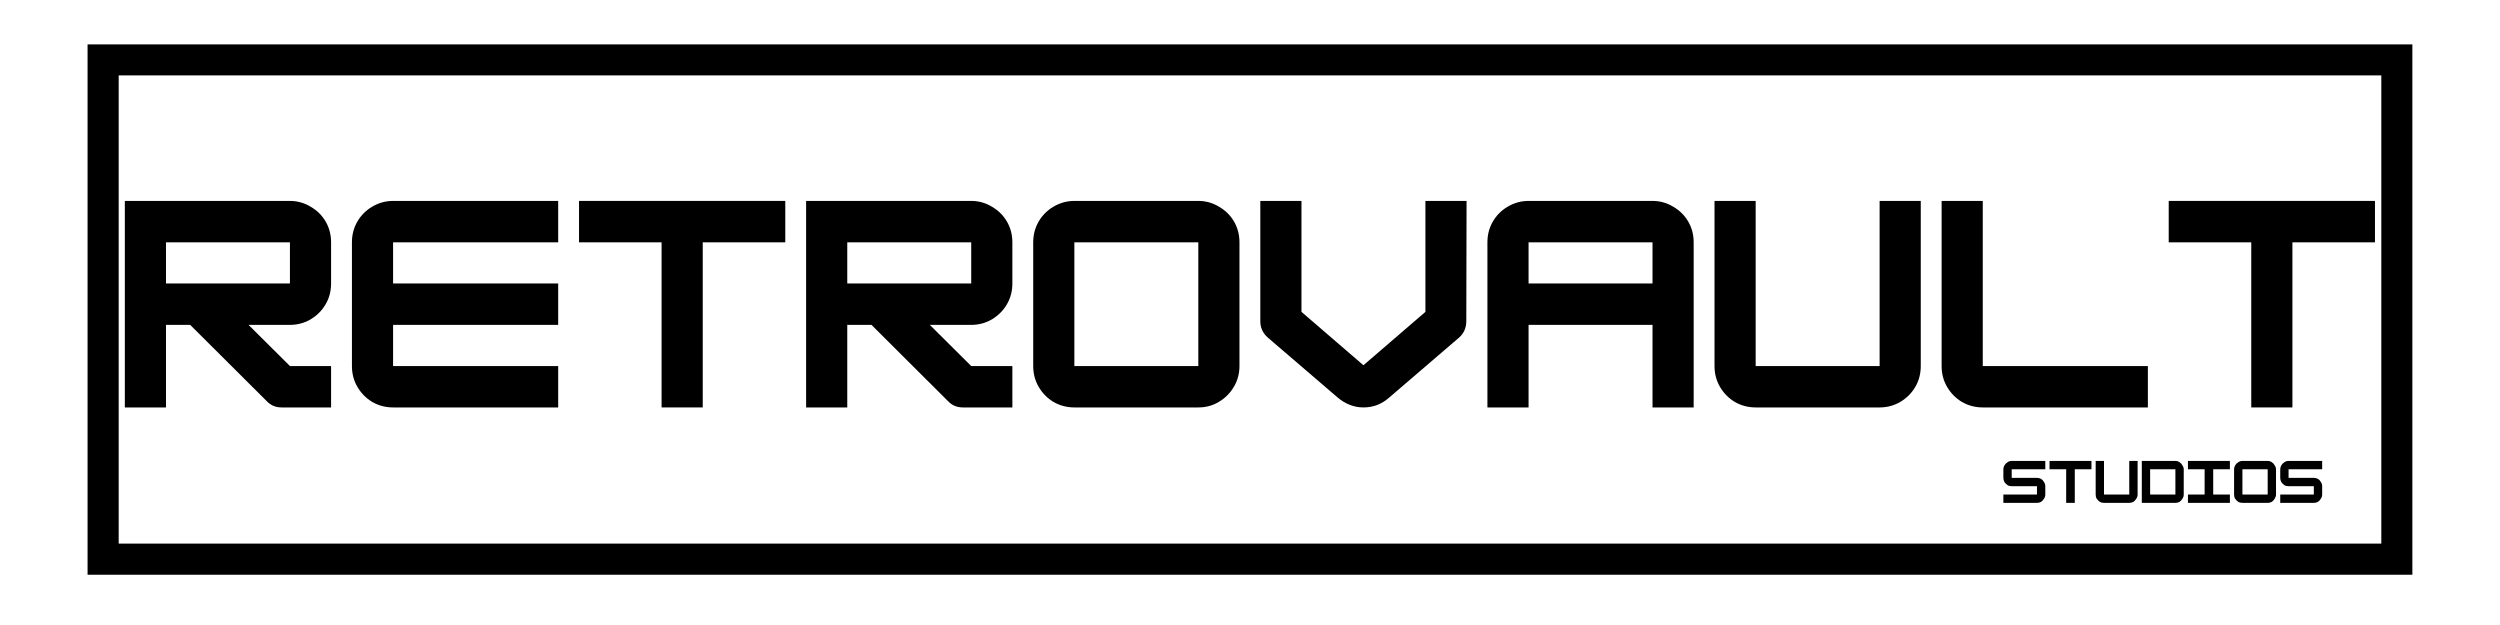 <svg version="1.0" preserveAspectRatio="xMidYMid meet" height="50" viewBox="0 0 150 37.5" zoomAndPan="magnify" width="200" xmlns:xlink="http://www.w3.org/1999/xlink" xmlns="http://www.w3.org/2000/svg"><defs><g></g><clipPath id="1fc5fe194e"><path clip-rule="nonzero" d="M 5 2.664 L 145 2.664 L 145 34.488 L 5 34.488 Z M 5 2.664"></path></clipPath></defs><g clip-path="url(#1fc5fe194e)"><path fill-rule="nonzero" fill-opacity="1" d="M 144.742 34.484 L 5.254 34.484 L 5.254 2.656 L 144.742 2.656 Z M 7.121 32.617 L 142.879 32.617 L 142.879 4.523 L 7.121 4.523 Z M 7.121 32.617" fill="#000000"></path></g><g fill-opacity="1" fill="#000000"><g transform="translate(6.865, 24.446)"><g><path d="M 13 -9.906 L 13 -7.438 C 13 -6.977 12.891 -6.562 12.672 -6.188 C 12.453 -5.812 12.148 -5.508 11.766 -5.281 C 11.391 -5.062 10.977 -4.953 10.531 -4.953 L 8.047 -4.953 L 10.531 -2.484 L 13 -2.484 L 13 0 L 10.031 0 C 9.676 0 9.379 -0.125 9.141 -0.375 L 4.547 -4.953 L 3.094 -4.953 L 3.094 0 L 0.625 0 L 0.625 -12.391 L 10.531 -12.391 C 10.977 -12.391 11.391 -12.273 11.766 -12.047 C 12.148 -11.828 12.453 -11.531 12.672 -11.156 C 12.891 -10.781 13 -10.363 13 -9.906 Z M 10.531 -9.906 L 3.094 -9.906 L 3.094 -7.438 L 10.531 -7.438 Z M 10.531 -9.906"></path></g></g></g><g fill-opacity="1" fill="#000000"><g transform="translate(20.491, 24.446)"><g><path d="M 13 -12.391 L 13 -9.906 L 3.094 -9.906 L 3.094 -7.438 L 13 -7.438 L 13 -4.953 L 3.094 -4.953 L 3.094 -2.484 L 13 -2.484 L 13 0 L 3.094 0 C 2.645 0 2.227 -0.109 1.844 -0.328 C 1.469 -0.555 1.172 -0.859 0.953 -1.234 C 0.734 -1.609 0.625 -2.023 0.625 -2.484 L 0.625 -9.906 C 0.625 -10.363 0.734 -10.781 0.953 -11.156 C 1.172 -11.531 1.469 -11.828 1.844 -12.047 C 2.227 -12.273 2.645 -12.391 3.094 -12.391 Z M 13 -12.391"></path></g></g></g><g fill-opacity="1" fill="#000000"><g transform="translate(34.117, 24.446)"><g><path d="M 13 -12.391 L 13 -9.906 L 8.047 -9.906 L 8.047 0 L 5.578 0 L 5.578 -9.906 L 0.625 -9.906 L 0.625 -12.391 Z M 13 -12.391"></path></g></g></g><g fill-opacity="1" fill="#000000"><g transform="translate(47.742, 24.446)"><g><path d="M 13 -9.906 L 13 -7.438 C 13 -6.977 12.891 -6.562 12.672 -6.188 C 12.453 -5.812 12.148 -5.508 11.766 -5.281 C 11.391 -5.062 10.977 -4.953 10.531 -4.953 L 8.047 -4.953 L 10.531 -2.484 L 13 -2.484 L 13 0 L 10.031 0 C 9.676 0 9.379 -0.125 9.141 -0.375 L 4.547 -4.953 L 3.094 -4.953 L 3.094 0 L 0.625 0 L 0.625 -12.391 L 10.531 -12.391 C 10.977 -12.391 11.391 -12.273 11.766 -12.047 C 12.148 -11.828 12.453 -11.531 12.672 -11.156 C 12.891 -10.781 13 -10.363 13 -9.906 Z M 10.531 -9.906 L 3.094 -9.906 L 3.094 -7.438 L 10.531 -7.438 Z M 10.531 -9.906"></path></g></g></g><g fill-opacity="1" fill="#000000"><g transform="translate(61.368, 24.446)"><g><path d="M 10.531 0 L 3.094 0 C 2.645 0 2.227 -0.109 1.844 -0.328 C 1.469 -0.555 1.172 -0.859 0.953 -1.234 C 0.734 -1.609 0.625 -2.023 0.625 -2.484 L 0.625 -9.906 C 0.625 -10.363 0.734 -10.781 0.953 -11.156 C 1.172 -11.531 1.469 -11.828 1.844 -12.047 C 2.227 -12.273 2.645 -12.391 3.094 -12.391 L 10.531 -12.391 C 10.977 -12.391 11.391 -12.273 11.766 -12.047 C 12.148 -11.828 12.453 -11.531 12.672 -11.156 C 12.891 -10.781 13 -10.363 13 -9.906 L 13 -2.484 C 13 -2.035 12.891 -1.625 12.672 -1.25 C 12.453 -0.875 12.156 -0.57 11.781 -0.344 C 11.406 -0.113 10.988 0 10.531 0 Z M 3.094 -9.906 L 3.094 -2.484 L 10.531 -2.484 L 10.531 -9.906 Z M 3.094 -9.906"></path></g></g></g><g fill-opacity="1" fill="#000000"><g transform="translate(74.994, 24.446)"><g><path d="M 6.812 0 C 6.258 0 5.742 -0.195 5.266 -0.594 L 1.078 -4.188 C 0.773 -4.457 0.625 -4.785 0.625 -5.172 L 0.625 -12.391 L 3.094 -12.391 L 3.094 -5.734 L 6.812 -2.531 L 10.531 -5.734 L 10.531 -12.391 L 13 -12.391 L 12.984 -5.172 C 12.984 -4.773 12.836 -4.445 12.547 -4.188 L 8.359 -0.594 C 7.91 -0.195 7.395 0 6.812 0 Z M 6.812 0"></path></g></g></g><g fill-opacity="1" fill="#000000"><g transform="translate(88.62, 24.446)"><g><path d="M 3.094 -12.391 L 10.531 -12.391 C 10.977 -12.391 11.391 -12.273 11.766 -12.047 C 12.148 -11.828 12.453 -11.531 12.672 -11.156 C 12.891 -10.781 13 -10.363 13 -9.906 L 13 0 L 10.531 0 L 10.531 -4.953 L 3.094 -4.953 L 3.094 0 L 0.625 0 L 0.625 -9.906 C 0.625 -10.363 0.734 -10.781 0.953 -11.156 C 1.172 -11.531 1.469 -11.828 1.844 -12.047 C 2.227 -12.273 2.645 -12.391 3.094 -12.391 Z M 3.094 -9.906 L 3.094 -7.438 L 10.531 -7.438 L 10.531 -9.906 Z M 3.094 -9.906"></path></g></g></g><g fill-opacity="1" fill="#000000"><g transform="translate(102.246, 24.446)"><g><path d="M 10.531 0 L 3.094 0 C 2.645 0 2.227 -0.109 1.844 -0.328 C 1.469 -0.555 1.172 -0.859 0.953 -1.234 C 0.734 -1.609 0.625 -2.023 0.625 -2.484 L 0.625 -12.391 L 3.094 -12.391 L 3.094 -2.484 L 10.531 -2.484 L 10.531 -12.391 L 13 -12.391 L 13 -2.484 C 13 -2.023 12.891 -1.609 12.672 -1.234 C 12.453 -0.859 12.148 -0.555 11.766 -0.328 C 11.391 -0.109 10.977 0 10.531 0 Z M 10.531 0"></path></g></g></g><g fill-opacity="1" fill="#000000"><g transform="translate(115.872, 24.446)"><g><path d="M 13 0 L 3.094 0 C 2.645 0 2.227 -0.109 1.844 -0.328 C 1.469 -0.555 1.172 -0.859 0.953 -1.234 C 0.734 -1.609 0.625 -2.023 0.625 -2.484 L 0.625 -12.391 L 3.094 -12.391 L 3.094 -2.484 L 13 -2.484 Z M 13 0"></path></g></g></g><g fill-opacity="1" fill="#000000"><g transform="translate(129.498, 24.446)"><g><path d="M 13 -12.391 L 13 -9.906 L 8.047 -9.906 L 8.047 0 L 5.578 0 L 5.578 -9.906 L 0.625 -9.906 L 0.625 -12.391 Z M 13 -12.391"></path></g></g></g><g fill-opacity="1" fill="#000000"><g transform="translate(120.077, 30.172)"><g><path d="M 2.641 -2.516 L 2.641 -2.016 L 0.625 -2.016 L 0.625 -1.5 L 2.141 -1.5 C 2.234 -1.5 2.316 -1.477 2.391 -1.438 C 2.461 -1.395 2.52 -1.332 2.562 -1.25 C 2.613 -1.176 2.641 -1.094 2.641 -1 L 2.641 -0.5 C 2.641 -0.406 2.613 -0.32 2.562 -0.25 C 2.52 -0.176 2.461 -0.113 2.391 -0.062 C 2.316 -0.02 2.234 0 2.141 0 L 0.125 0 L 0.125 -0.5 L 2.141 -0.5 L 2.141 -1 L 0.625 -1 C 0.531 -1 0.445 -1.02 0.375 -1.062 C 0.301 -1.113 0.238 -1.176 0.188 -1.25 C 0.145 -1.332 0.125 -1.414 0.125 -1.5 L 0.125 -2.016 C 0.125 -2.098 0.145 -2.176 0.188 -2.25 C 0.238 -2.332 0.301 -2.395 0.375 -2.438 C 0.445 -2.488 0.531 -2.516 0.625 -2.516 Z M 2.641 -2.516"></path></g></g></g><g fill-opacity="1" fill="#000000"><g transform="translate(122.846, 30.172)"><g><path d="M 2.641 -2.516 L 2.641 -2.016 L 1.641 -2.016 L 1.641 0 L 1.125 0 L 1.125 -2.016 L 0.125 -2.016 L 0.125 -2.516 Z M 2.641 -2.516"></path></g></g></g><g fill-opacity="1" fill="#000000"><g transform="translate(125.615, 30.172)"><g><path d="M 2.141 0 L 0.625 0 C 0.531 0 0.445 -0.02 0.375 -0.062 C 0.301 -0.113 0.238 -0.176 0.188 -0.25 C 0.145 -0.32 0.125 -0.406 0.125 -0.5 L 0.125 -2.516 L 0.625 -2.516 L 0.625 -0.5 L 2.141 -0.5 L 2.141 -2.516 L 2.641 -2.516 L 2.641 -0.5 C 2.641 -0.406 2.613 -0.32 2.562 -0.25 C 2.52 -0.176 2.461 -0.113 2.391 -0.062 C 2.316 -0.02 2.234 0 2.141 0 Z M 2.141 0"></path></g></g></g><g fill-opacity="1" fill="#000000"><g transform="translate(128.383, 30.172)"><g><path d="M 2.141 0 L 0.125 0 L 0.125 -2.516 L 2.141 -2.516 C 2.234 -2.516 2.316 -2.488 2.391 -2.438 C 2.461 -2.395 2.52 -2.332 2.562 -2.25 C 2.613 -2.176 2.641 -2.098 2.641 -2.016 L 2.641 -0.5 C 2.641 -0.406 2.613 -0.32 2.562 -0.25 C 2.52 -0.176 2.461 -0.113 2.391 -0.062 C 2.316 -0.02 2.234 0 2.141 0 Z M 0.625 -2.016 L 0.625 -0.5 L 2.141 -0.5 L 2.141 -2.016 Z M 0.625 -2.016"></path></g></g></g><g fill-opacity="1" fill="#000000"><g transform="translate(131.152, 30.172)"><g><path d="M 2.641 0 L 0.125 0 L 0.125 -0.5 L 1.125 -0.5 L 1.125 -2.016 L 0.125 -2.016 L 0.125 -2.516 L 2.641 -2.516 L 2.641 -2.016 L 1.641 -2.016 L 1.641 -0.5 L 2.641 -0.5 Z M 2.641 0"></path></g></g></g><g fill-opacity="1" fill="#000000"><g transform="translate(133.92, 30.172)"><g><path d="M 2.141 0 L 0.625 0 C 0.531 0 0.445 -0.02 0.375 -0.062 C 0.301 -0.113 0.238 -0.176 0.188 -0.25 C 0.145 -0.32 0.125 -0.406 0.125 -0.5 L 0.125 -2.016 C 0.125 -2.098 0.145 -2.176 0.188 -2.25 C 0.238 -2.332 0.301 -2.395 0.375 -2.438 C 0.445 -2.488 0.531 -2.516 0.625 -2.516 L 2.141 -2.516 C 2.234 -2.516 2.316 -2.488 2.391 -2.438 C 2.461 -2.395 2.52 -2.332 2.562 -2.25 C 2.613 -2.176 2.641 -2.098 2.641 -2.016 L 2.641 -0.5 C 2.641 -0.414 2.613 -0.332 2.562 -0.25 C 2.52 -0.176 2.461 -0.113 2.391 -0.062 C 2.316 -0.02 2.234 0 2.141 0 Z M 0.625 -2.016 L 0.625 -0.5 L 2.141 -0.5 L 2.141 -2.016 Z M 0.625 -2.016"></path></g></g></g><g fill-opacity="1" fill="#000000"><g transform="translate(136.689, 30.172)"><g><path d="M 2.641 -2.516 L 2.641 -2.016 L 0.625 -2.016 L 0.625 -1.5 L 2.141 -1.5 C 2.234 -1.5 2.316 -1.477 2.391 -1.438 C 2.461 -1.395 2.52 -1.332 2.562 -1.25 C 2.613 -1.176 2.641 -1.094 2.641 -1 L 2.641 -0.5 C 2.641 -0.406 2.613 -0.32 2.562 -0.25 C 2.52 -0.176 2.461 -0.113 2.391 -0.062 C 2.316 -0.02 2.234 0 2.141 0 L 0.125 0 L 0.125 -0.5 L 2.141 -0.5 L 2.141 -1 L 0.625 -1 C 0.531 -1 0.445 -1.02 0.375 -1.062 C 0.301 -1.113 0.238 -1.176 0.188 -1.25 C 0.145 -1.332 0.125 -1.414 0.125 -1.5 L 0.125 -2.016 C 0.125 -2.098 0.145 -2.176 0.188 -2.25 C 0.238 -2.332 0.301 -2.395 0.375 -2.438 C 0.445 -2.488 0.531 -2.516 0.625 -2.516 Z M 2.641 -2.516"></path></g></g></g></svg>